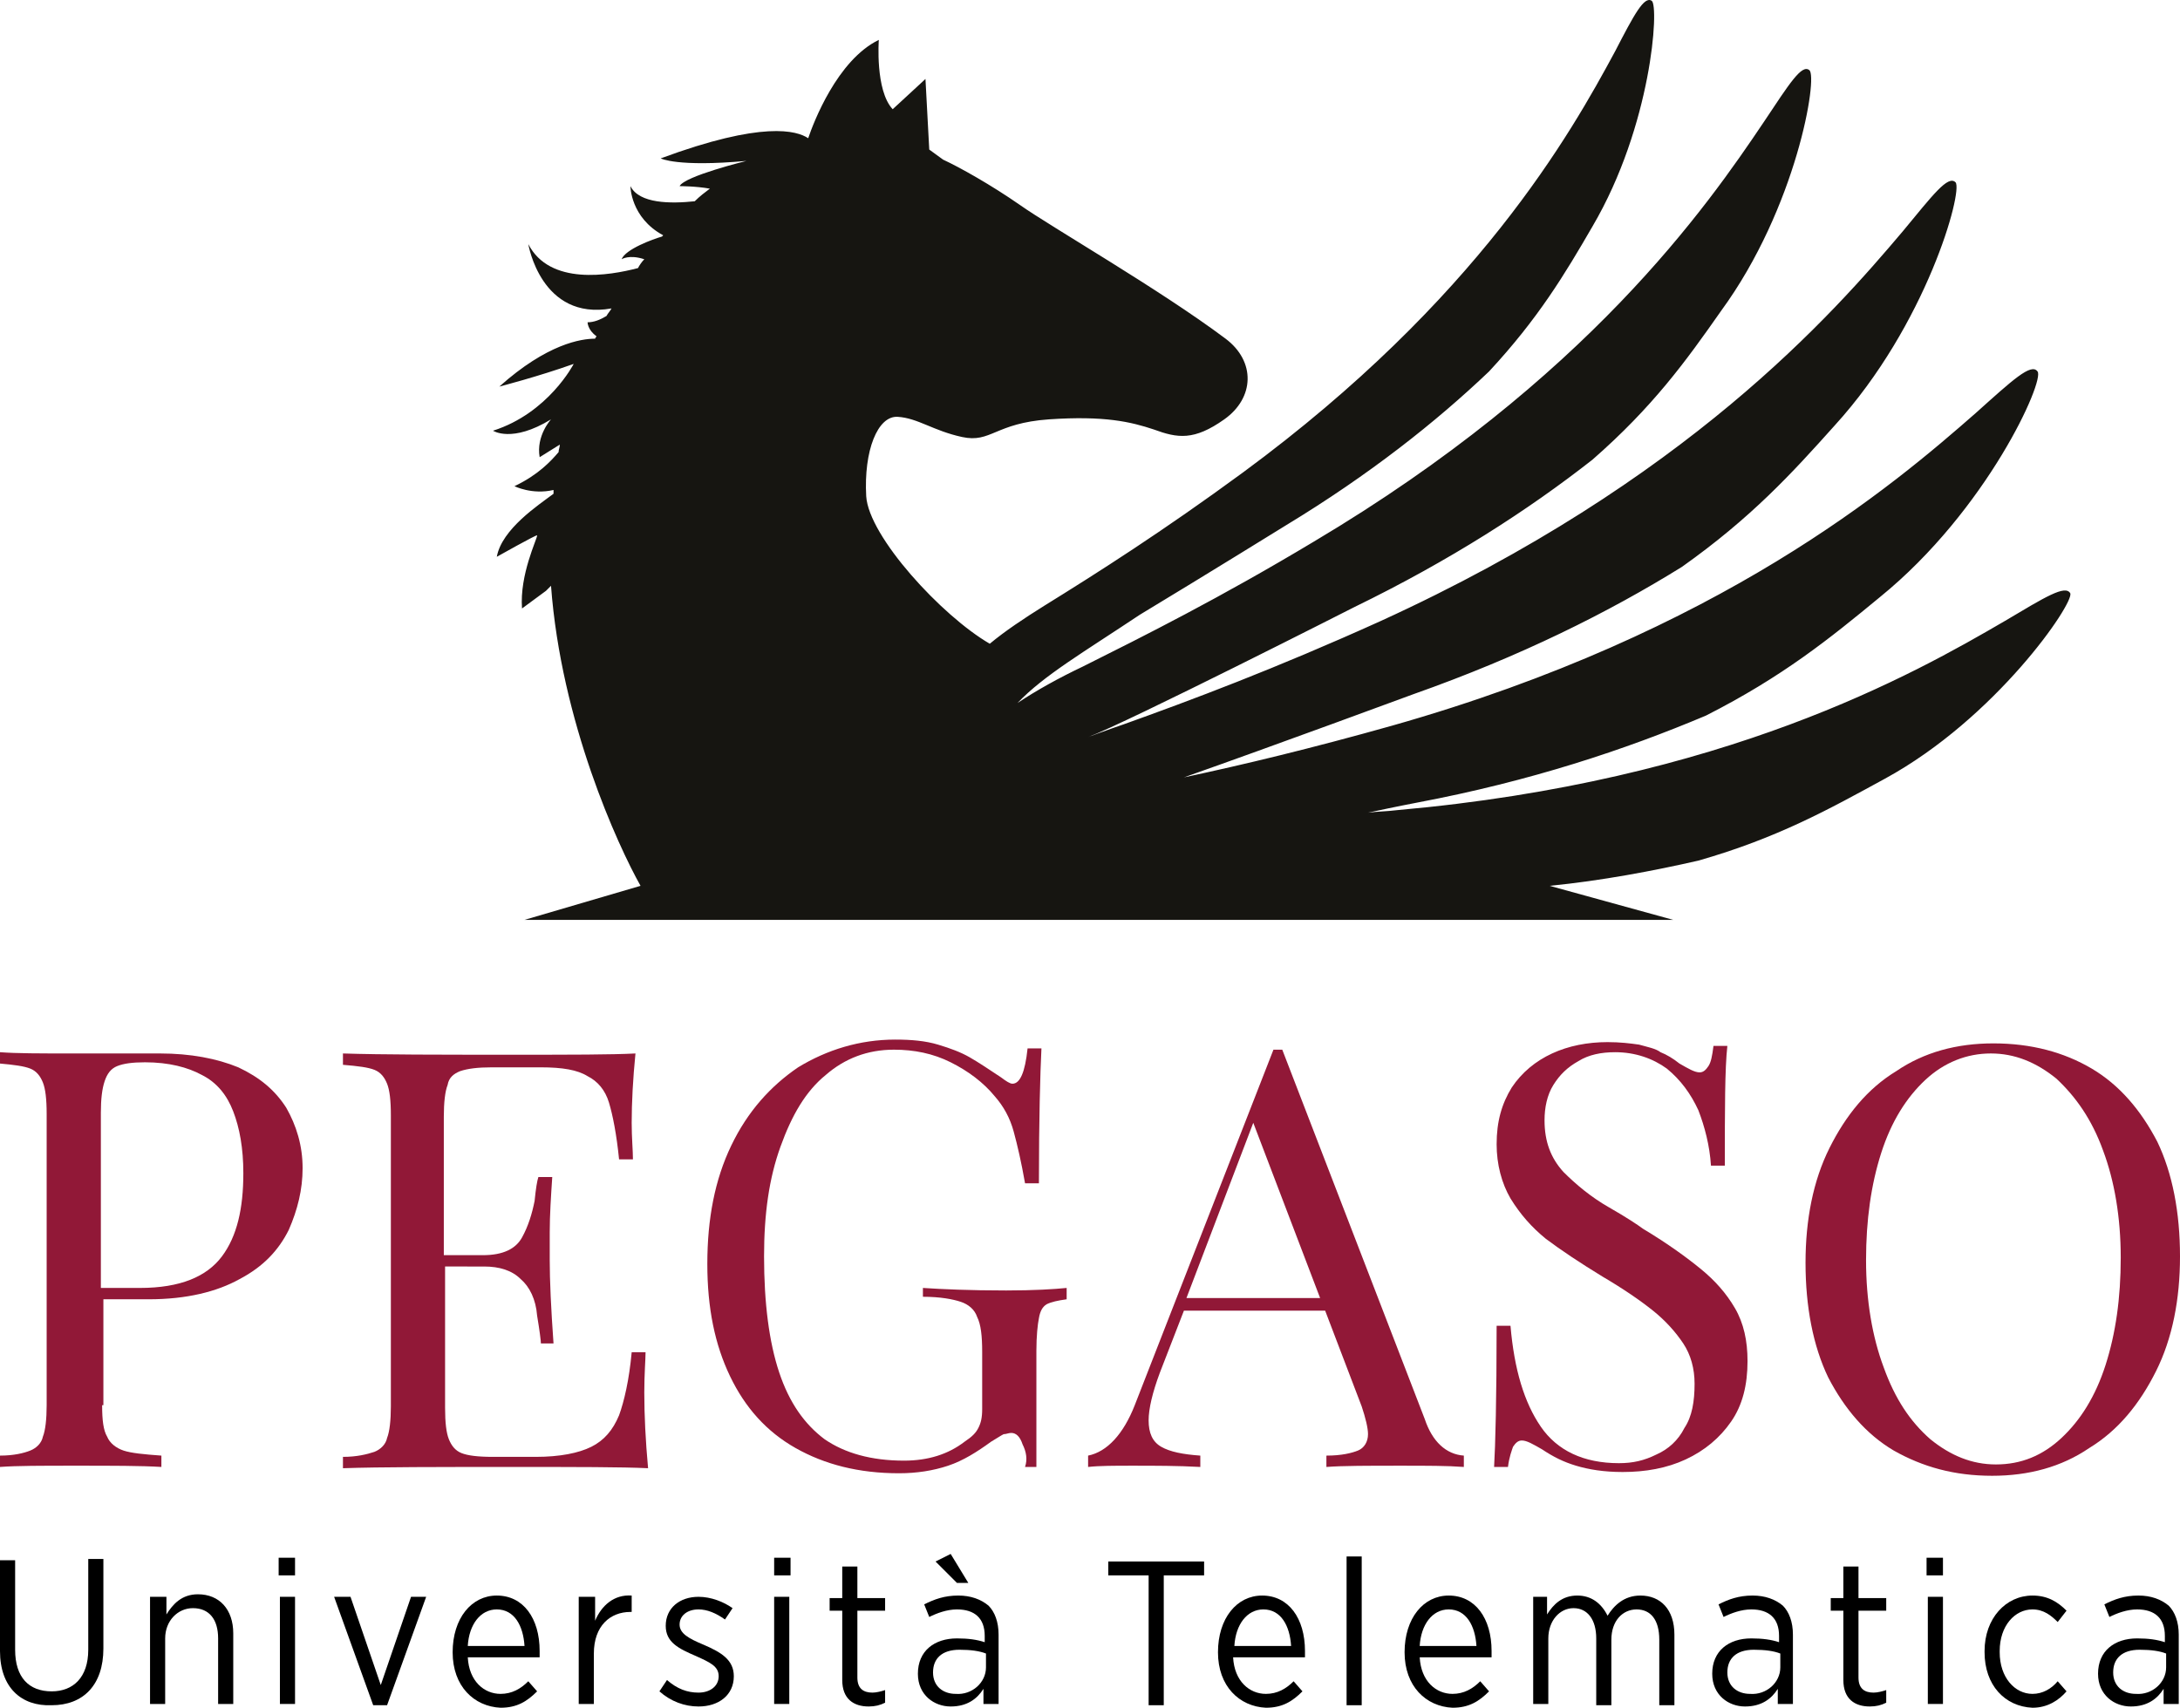 <?xml version="1.0" encoding="UTF-8"?> <!-- Generator: Adobe Illustrator 16.0.0, SVG Export Plug-In . SVG Version: 6.00 Build 0) --> <svg xmlns="http://www.w3.org/2000/svg" xmlns:xlink="http://www.w3.org/1999/xlink" version="1.1" id="Livello_1" x="0px" y="0px" width="627.46px" height="491.603px" viewBox="-35.545 -119.324 627.46 491.603" xml:space="preserve"> <g> <g> <path fill="#911837" d="M-6.149,285.183c0,4.355,0.363,7.258,1.451,9.072c0.726,1.814,2.541,3.266,4.718,3.992 c2.178,0.727,5.807,1.088,10.887,1.451v3.266c-5.807-0.361-14.153-0.361-24.677-0.361c-9.799,0-17.057,0-21.774,0.361v-3.266 c3.992,0,6.895-0.725,8.71-1.451c1.814-0.727,3.266-2.178,3.629-3.992c0.726-1.814,1.089-5.08,1.089-9.072v-83.83 c0-4.355-0.363-7.258-1.089-9.072c-0.726-1.816-1.814-3.268-3.629-3.992c-1.815-0.727-4.718-1.09-8.71-1.453v-3.266 c4.718,0.363,11.613,0.363,20.686,0.363c4.355,0,9.436,0,14.516,0c5.443,0,9.073,0,10.887,0c8.709,0,16.331,1.451,22.5,3.992 c6.169,2.902,10.524,6.531,13.79,11.613c2.903,5.08,4.718,10.887,4.718,17.418c0,6.17-1.451,11.977-3.992,17.783 c-2.902,5.807-7.258,10.523-14.152,14.152c-6.533,3.629-15.242,5.807-26.129,5.807H-5.787v30.484H-6.149z M28.326,242.361 c4.355-5.807,6.169-13.791,6.169-23.951c0-7.26-1.088-13.064-2.903-17.783c-1.814-4.717-4.718-8.346-9.073-10.523 c-3.992-2.178-9.436-3.629-16.331-3.629c-3.629,0-6.169,0.361-7.984,1.088s-2.903,2.178-3.629,4.355s-1.089,5.08-1.089,9.072 v50.443h11.25C16.351,251.433,23.971,248.167,28.326,242.361z"></path> <path fill="#911837" d="M149.898,281.554c0,6.531,0.363,13.791,1.089,21.773c-7.621-0.363-20.686-0.363-38.83-0.363 c-21.774,0-38.105,0-48.992,0.363v-3.266c3.992,0,6.895-0.727,9.072-1.451c1.814-0.727,3.267-2.178,3.629-3.992 c0.726-1.814,1.089-5.08,1.089-9.072v-83.832c0-4.354-0.363-7.258-1.089-9.072s-1.814-3.266-3.629-3.992 c-1.814-0.725-4.718-1.088-9.072-1.451v-3.266c11.25,0.363,27.58,0.363,48.992,0.363c16.693,0,28.306,0,35.201-0.363 c-0.726,7.258-1.089,14.152-1.089,19.959c0,4.355,0.363,7.984,0.363,10.525h-3.992c-0.726-7.258-1.814-12.703-2.903-16.332 s-3.266-6.168-6.169-7.621c-2.903-1.814-7.259-2.539-13.428-2.539h-14.153c-3.992,0-6.896,0.363-9.072,1.088 c-1.814,0.727-3.267,1.814-3.629,3.992c-0.727,1.814-1.089,5.08-1.089,9.072v39.92h11.25c5.807,0,9.436-1.814,11.25-5.08 s2.903-6.896,3.629-10.525c0.362-3.629,0.726-5.807,1.089-6.895h3.992c-0.363,5.443-0.727,10.887-0.727,15.969v7.982 c0,5.807,0.363,13.791,1.089,23.953h-3.629c0-0.727-0.363-3.631-1.089-7.984c-0.362-4.719-2.178-8.348-4.718-10.525 c-2.54-2.539-6.169-3.629-10.524-3.629H92.56v40.646c0,4.354,0.363,7.258,1.089,9.072s1.814,3.266,3.629,3.992 c1.815,0.725,4.718,1.088,9.073,1.088h12.339c6.895,0,12.338-1.088,15.968-2.902c3.629-1.814,6.169-4.719,7.983-9.072 c1.451-3.992,2.903-10.162,3.629-18.146h3.992C150.262,272.119,149.898,276.111,149.898,281.554z"></path> <path fill="#911837" d="M258.77,296.433c-0.726-2.178-1.814-3.266-3.266-3.266c-0.727,0-1.452,0.363-2.178,0.363 c-0.726,0.361-1.814,1.088-3.629,2.176c-3.992,2.904-7.984,5.443-12.339,6.896c-4.354,1.451-9.072,2.178-14.153,2.178 c-11.613,0-21.411-2.541-29.758-7.26c-8.347-4.717-14.517-11.611-18.871-20.686c-4.354-9.072-6.532-19.596-6.532-32.297 c0-13.064,2.178-24.314,6.896-34.113s11.249-17.057,19.233-22.5c8.347-5.08,17.782-7.984,27.943-7.984 c4.718,0,8.71,0.363,12.339,1.451c3.629,1.09,6.532,2.178,9.072,3.629c2.541,1.453,5.807,3.629,9.073,5.807 c1.451,1.09,2.54,1.814,3.266,1.814c2.178,0,3.629-3.266,4.355-10.16h3.991c-0.362,7.258-0.726,20.322-0.726,38.83h-3.992 c-1.088-6.17-2.177-10.887-3.266-14.879s-2.903-7.258-5.443-10.162c-3.267-3.99-7.621-7.258-12.702-9.797 c-5.08-2.541-10.524-3.629-16.33-3.629c-7.621,0-14.153,2.539-19.597,7.258c-5.807,4.717-9.799,11.613-13.064,20.686 c-3.267,9.072-4.719,19.232-4.719,31.572c0,13.428,1.452,24.678,4.355,33.387s7.258,14.879,13.064,19.234 c5.807,3.992,13.428,6.168,22.863,6.168c6.895,0,12.701-1.814,17.419-5.443c2.178-1.451,3.267-2.539,3.992-3.992 c0.726-1.451,1.089-2.902,1.089-5.443v-16.33c0-4.717-0.363-7.984-1.452-10.16c-0.726-2.178-2.54-3.631-4.718-4.355 c-2.178-0.727-5.807-1.451-10.887-1.451v-2.541c5.443,0.363,13.427,0.727,23.951,0.727c7.984,0,13.79-0.363,17.42-0.727v3.266 c-2.541,0.363-4.355,0.727-5.807,1.451c-1.089,0.727-1.814,1.814-2.178,3.992c-0.363,1.814-0.726,5.082-0.726,9.436v33.387h-3.267 C260.222,300.789,259.858,298.611,258.77,296.433z"></path> <path fill="#911837" d="M385.786,299.699v3.266c-4.718-0.361-10.524-0.361-18.146-0.361c-9.436,0-16.693,0-21.411,0.361v-3.266 c4.354,0,7.258-0.725,9.072-1.451s2.903-2.541,2.903-4.717c0-1.816-0.726-4.719-1.814-7.984l-10.524-27.582h-40.645l-6.896,17.783 c-2.178,5.807-3.267,10.523-3.267,13.791c0,3.629,1.089,6.168,3.63,7.621c2.54,1.451,6.169,2.176,11.249,2.539v3.266 c-6.531-0.361-13.064-0.361-19.597-0.361c-5.08,0-9.435,0-12.701,0.361v-3.266c5.443-1.088,10.161-6.168,13.428-14.516 l39.919-102.338h2.54l41.009,106.33C376.713,295.707,380.705,299.335,385.786,299.699z M325.181,203.892l-19.233,50.443h38.468 L325.181,203.892z"></path> <path fill="#911837" d="M407.923,291.353c4.718,6.895,12.339,10.523,22.5,10.523c3.992,0,7.258-0.727,10.887-2.541 c3.267-1.451,6.17-3.99,7.984-7.621c2.178-3.266,2.903-7.619,2.903-12.701c0-4.354-1.089-8.346-3.267-11.613 c-2.177-3.266-5.08-6.531-8.709-9.436c-3.629-2.902-8.348-6.168-14.517-9.797c-6.532-3.992-11.976-7.621-16.33-10.889 c-3.992-3.266-7.259-6.895-10.162-11.611c-2.54-4.355-3.991-9.799-3.991-15.605c0-6.533,1.451-11.613,4.354-16.33 c2.903-4.355,6.896-7.621,11.613-9.799s10.161-3.266,15.968-3.266c3.629,0,6.531,0.361,9.072,0.725 c2.54,0.727,4.718,1.09,6.169,2.178c1.814,0.727,3.629,1.814,5.444,3.266c2.54,1.453,4.354,2.541,5.806,2.541 c1.089,0,1.814-0.727,2.54-1.814c0.727-1.088,1.089-2.902,1.452-5.807h3.992c-0.726,6.533-0.726,18.145-0.726,34.477h-3.992 c-0.363-5.807-1.814-11.25-3.629-15.969c-2.178-4.717-5.081-8.709-9.073-11.975c-3.991-2.904-9.072-4.719-14.879-4.719 c-3.992,0-7.621,0.727-10.524,2.541c-3.266,1.814-5.443,3.992-7.258,6.895c-1.814,2.904-2.54,6.533-2.54,10.162 c0,6.168,1.814,10.887,5.443,14.879c3.629,3.629,7.983,7.258,13.064,10.16c5.081,2.904,8.347,5.082,9.799,6.17 c7.258,4.355,12.701,8.348,16.693,11.613s7.258,6.895,9.798,11.25c2.541,4.354,3.629,9.436,3.629,15.242 c0,6.895-1.451,12.701-4.717,17.418c-3.267,4.719-7.621,8.348-13.064,10.889c-5.444,2.539-11.613,3.629-18.146,3.629 c-5.443,0-9.799-0.727-13.428-1.814c-3.629-1.09-6.532-2.541-9.798-4.719c-2.541-1.451-4.355-2.541-5.807-2.541 c-1.089,0-1.814,0.727-2.541,1.816c-0.362,1.088-1.088,2.902-1.451,5.805h-3.992c0.363-6.168,0.727-19.596,0.727-40.645h3.991 C400.302,275.021,403.205,284.457,407.923,291.353z"></path> <path fill="#911837" d="M566.512,188.289c7.983,4.717,14.153,11.975,18.871,21.047c4.354,9.074,6.532,20.324,6.532,33.025 c0,12.338-2.178,23.588-6.896,33.023s-10.887,17.057-19.233,22.137c-7.984,5.443-17.42,7.984-27.943,7.984 c-10.888,0-19.96-2.541-28.307-7.258c-7.984-4.717-14.153-11.977-18.871-21.049c-4.355-9.072-6.532-20.322-6.532-33.023 c0-12.34,2.177-23.59,6.895-33.025s10.888-17.055,19.234-22.137c7.983-5.443,17.419-7.982,27.943-7.982 C549.093,181.031,558.528,183.57,566.512,188.289z M518.608,191.554c-5.443,5.08-9.799,11.977-12.701,21.049 c-2.903,9.072-4.355,19.232-4.355,30.846s1.814,22.137,5.081,30.848c3.266,9.072,7.621,15.604,13.427,20.686 c5.807,4.717,11.977,7.258,18.871,7.258c7.258,0,13.428-2.541,18.871-7.621s9.799-11.977,12.702-21.049s4.354-19.234,4.354-30.846 c0-11.613-1.814-22.139-5.081-30.848c-3.266-9.072-7.983-15.605-13.427-20.686c-5.807-4.717-11.977-7.258-18.871-7.258 C530.584,183.933,524.052,186.474,518.608,191.554z"></path> </g> <path fill="#161511" d="M560.343,51.472c-1.452-2.539-7.259,1.09-18.871,7.984c-26.129,15.242-80.564,46.09-174.92,54.436 c-2.903,0.363-5.443,0.363-8.347,0.727c8.347-1.814,14.153-2.904,14.153-2.904c32.661-6.168,59.879-15.24,83.104-25.041 c22.138-11.25,35.564-22.137,50.081-34.111c30.847-25.041,47.54-62.42,45.363-64.96c-1.814-2.541-7.259,2.541-17.783,11.976 c-23.588,20.686-73.306,63.145-168.023,90c-23.227,6.533-42.823,11.25-59.879,14.879c25.766-9.072,66.048-23.951,66.048-23.951 c30.847-10.889,56.25-23.59,77.299-36.654c19.959-14.152,31.572-26.854,43.911-40.645c26.492-29.033,37.016-67.5,34.839-70.041 c-2.178-2.178-6.532,3.629-15.242,14.153c-19.96,23.588-62.057,71.854-150.242,112.137c-30.483,13.791-54.798,22.863-74.032,29.758 c-3.266,1.09-10.161,3.631-10.161,3.631c10.887-3.992,76.572-37.381,76.572-37.381c27.581-13.428,50.081-27.943,68.589-42.459 c17.42-15.242,26.855-28.307,37.017-42.823c21.774-29.758,27.943-67.5,25.403-69.314c-2.178-1.815-5.807,3.992-13.064,14.879 c-16.331,24.314-50.807,74.032-129.557,120.847c-27.218,16.33-48.992,27.219-66.412,35.928c-6.895,3.266-13.427,6.895-18.87,10.523 c7.62-7.982,18.87-14.516,35.201-25.402c19.234-11.613,42.097-25.767,42.097-25.767c23.952-14.517,43.186-29.758,58.428-44.274 c14.153-15.242,21.774-27.944,29.758-41.734c17.057-29.032,19.234-63.508,17.057-64.96s-5.081,3.992-10.524,14.516 c-12.701,23.589-39.557,71.492-107.057,121.21c-23.226,17.056-42.097,29.031-57.339,38.467c-5.806,3.629-11.25,7.258-15.604,10.887 c-13.79-7.982-34.839-30.846-35.564-42.459c-0.726-13.064,3.267-23.226,9.072-22.863c5.807,0.363,10.161,3.992,18.509,5.807 c8.347,1.814,9.436-3.992,25.04-5.08c15.968-1.09,23.589,0.726,30.121,2.902c6.895,2.541,11.612,3.267,20.322-2.902 c8.71-6.17,9.072-16.694,0.363-23.226c-18.871-14.153-50.444-32.298-59.153-38.468c-8.347-5.807-17.42-10.887-22.138-13.064 l-3.991-2.903l-1.089-20.323l-9.436,8.71c-5.081-5.444-3.992-19.96-3.992-19.96c-11.976,5.807-18.871,23.952-20.322,28.307 c-3.267-2.177-13.064-5.081-42.46,5.806c0,0,4.718,2.541,24.678,0.726c0,0-17.782,4.355-19.234,7.258c0,0,4.718,0,8.71,0.726 c-1.451,1.089-2.903,2.177-4.354,3.629c-6.896,0.726-15.968,0.726-18.508-4.354c0,0,0,9.072,9.436,14.153l-0.363,0.363 c-2.54,0.726-10.524,3.629-11.613,6.533c0,0,2.178-1.452,6.532,0c-0.726,0.726-1.451,1.814-1.814,2.54 c-8.347,2.177-25.403,5.081-31.572-6.895c0,0,3.629,22.137,23.951,18.508c-0.362,0.726-1.088,1.452-1.451,2.178l0,0 c-1.814,1.088-3.629,1.814-5.443,1.814c0,0,0,2.177,2.54,3.992c0,0.363-0.363,0.363-0.363,0.726c-3.991,0-13.79,1.452-27.58,13.791 c0,0,11.25-2.904,21.411-6.533c0,0-7.258,14.154-23.226,19.234c0,0,5.443,3.629,16.693-3.266c0,0-4.354,4.717-3.267,10.887 l5.807-3.629c0,0.726-0.362,1.451-0.362,2.178c-2.178,2.54-5.807,6.531-12.702,9.798c0,0,5.081,2.54,11.25,1.089 c0,0.363,0,0.726,0,1.089c-4.354,3.267-14.879,10.161-16.33,18.146c0,0,11.612-6.533,11.612-6.17l0,0 c0,1.089-5.08,11.25-4.354,21.049l6.896-5.08l1.451-1.453c2.903,39.195,19.234,74.76,25.766,86.373l-33.387,9.797h330.605 l-35.565-9.797c14.88-1.453,30.121-4.355,42.823-7.258c22.862-6.533,37.742-14.881,53.709-23.59 C538.931,87.4,561.431,54.376,560.343,51.472z"></path> <g> <path d="M-35.545,355.949V329.82h4.355v25.766c0,7.985,3.992,11.977,10.524,11.977c6.169,0,10.524-3.992,10.524-11.977v-26.129 h4.355v25.768c0,10.524-5.807,16.331-14.879,16.331C-29.375,371.918-35.545,366.475-35.545,355.949z"></path> <path d="M8.003,340.345h4.355v5.08c1.814-2.904,4.355-5.807,9.073-5.807c6.169,0,10.161,4.355,10.161,11.25v20.323h-4.355V352.32 c0-5.443-2.54-8.709-7.258-8.709c-4.355,0-7.984,3.629-7.984,8.709v18.872H7.641v-30.846H8.003z"></path> <path d="M44.657,329.095h4.717v5.08h-4.717V329.095z M45.02,340.345h4.354v30.846H45.02V340.345z"></path> <path d="M60.624,340.345h4.718l8.71,25.403l8.71-25.403h4.354l-11.25,31.209h-3.992L60.624,340.345z"></path> <path d="M94.737,356.312L94.737,356.312c0-9.799,5.443-16.33,12.702-16.33c7.62,0,12.338,6.531,12.338,15.967 c0,0.363,0,1.09,0,1.814H99.093c0.362,6.897,4.717,10.526,9.435,10.526c3.267,0,5.807-1.453,7.984-3.629l2.54,2.902 c-2.903,2.902-5.807,4.717-10.524,4.717C100.907,371.918,94.737,366.111,94.737,356.312z M115.423,354.498 c-0.363-5.807-2.903-10.523-7.983-10.523c-4.718,0-7.984,4.354-8.347,10.523H115.423z"></path> <path d="M131.391,340.345h4.354v6.895c1.814-4.355,5.444-7.621,10.524-7.258v4.717h-0.362c-5.807,0-10.524,3.992-10.524,11.977 v14.516h-4.355v-30.846H131.391z"></path> <path d="M154.254,367.562l2.177-3.266c2.903,2.539,5.807,3.629,9.073,3.629c3.266,0,5.806-1.814,5.806-4.719l0,0 c0-2.903-2.54-3.993-6.532-5.807c-5.08-2.176-8.709-3.99-8.709-8.709l0,0c0-5.08,3.991-8.346,9.436-8.346 c3.629,0,7.258,1.451,9.798,3.266l-2.178,3.266c-2.54-1.814-5.08-2.902-7.62-2.902c-3.267,0-5.444,1.814-5.444,4.354l0,0 c0,2.541,2.541,3.992,6.896,5.807c5.081,2.178,8.71,4.355,8.71,9.073l0,0c0,5.443-4.355,8.711-10.161,8.711 C161.512,371.918,157.52,370.465,154.254,367.562z"></path> <path d="M187.277,329.095h4.718v5.08h-4.718V329.095z M187.277,340.345h4.355v30.846h-4.355V340.345z"></path> <path d="M206.874,364.297v-19.961h-3.629v-3.629h3.629v-9.072h4.355v9.072h7.983v3.629h-7.983v19.235 c0,3.266,1.814,4.355,4.354,4.355c1.089,0,2.54-0.363,3.629-0.727v3.629c-1.451,0.727-2.903,1.09-4.718,1.09 C210.141,371.918,206.874,369.74,206.874,364.297z"></path> <path d="M228.648,362.482L228.648,362.482c0-6.534,4.718-10.163,11.25-10.163c3.267,0,5.807,0.363,7.984,1.09v-1.814 c0-5.082-2.903-7.621-7.984-7.621c-2.903,0-5.806,1.088-7.983,2.176l-1.452-3.629c2.903-1.451,5.807-2.539,9.799-2.539 c3.629,0,6.532,1.088,8.71,2.902c1.814,1.814,2.902,4.719,2.902,8.348v19.959h-4.354v-4.355c-1.814,2.904-4.718,5.082-9.436,5.082 S228.648,368.65,228.648,362.482z M248.245,360.668v-3.993c-1.814-0.727-4.354-1.09-7.621-1.09c-5.08,0-7.62,2.541-7.62,6.534l0,0 c0,3.992,2.903,6.17,6.532,6.17C244.254,368.65,248.245,365.021,248.245,360.668z M233.729,330.183l4.354-2.178l5.081,8.348 h-3.267L233.729,330.183z"></path> <path d="M295.06,334.175h-11.612v-3.992h27.58v3.992h-11.612v37.379h-4.355V334.175L295.06,334.175z"></path> <path d="M315.02,356.312L315.02,356.312c0-9.799,5.443-16.33,12.702-16.33c7.62,0,12.338,6.531,12.338,15.967 c0,0.363,0,1.09,0,1.814h-20.686c0.363,6.897,4.719,10.526,9.436,10.526c3.267,0,5.807-1.453,7.984-3.629l2.54,2.902 c-2.903,2.902-5.807,4.717-10.524,4.717C321.189,371.918,315.02,366.111,315.02,356.312z M336.068,354.498 c-0.363-5.807-2.903-10.523-7.984-10.523c-4.718,0-7.983,4.354-8.347,10.523H336.068z"></path> <path d="M352.036,328.732h4.354v42.823h-4.354V328.732z"></path> <path d="M368.729,356.312L368.729,356.312c0-9.799,5.443-16.33,12.701-16.33c7.621,0,12.339,6.531,12.339,15.967 c0,0.363,0,1.09,0,1.814h-20.686c0.363,6.897,4.718,10.526,9.436,10.526c3.267,0,5.807-1.453,7.984-3.629l2.54,2.902 c-2.903,2.902-5.807,4.717-10.524,4.717C374.898,371.918,368.729,366.111,368.729,356.312z M389.415,354.498 c-0.363-5.807-2.903-10.523-7.984-10.523c-4.718,0-7.983,4.354-8.347,10.523H389.415z"></path> <path d="M405.383,340.345h4.354v5.08c1.814-2.904,4.354-5.443,8.71-5.443c3.991,0,6.896,2.178,8.71,5.807 c1.814-2.904,4.717-5.807,9.436-5.807c5.806,0,9.798,3.992,9.798,11.25v20.323h-4.354v-18.872c0-5.807-2.541-8.709-6.532-8.709 c-3.992,0-7.259,3.266-7.259,8.709v18.872h-4.354V352.32c0-5.443-2.54-8.709-6.532-8.709s-7.258,3.629-7.258,8.709v18.872h-4.355 v-30.846H405.383z"></path> <path d="M457.277,362.482L457.277,362.482c0-6.534,4.718-10.163,11.25-10.163c3.267,0,5.807,0.363,7.984,1.09v-1.814 c0-5.082-2.903-7.621-7.984-7.621c-2.903,0-5.806,1.088-7.983,2.176l-1.451-3.629c2.902-1.451,5.806-2.539,9.798-2.539 c3.629,0,6.532,1.088,8.71,2.902c1.814,1.814,2.903,4.719,2.903,8.348v19.959h-4.355v-4.355c-1.814,2.904-4.718,5.082-9.436,5.082 S457.277,368.65,457.277,362.482z M476.874,360.668v-3.993c-1.814-0.727-4.354-1.09-7.62-1.09c-5.081,0-7.621,2.541-7.621,6.534 l0,0c0,3.992,2.903,6.17,6.532,6.17C472.883,368.65,476.874,365.021,476.874,360.668z"></path> <path d="M495.02,364.297v-19.961h-3.629v-3.629h3.629v-9.072h4.354v9.072h7.984v3.629h-7.984v19.235 c0,3.266,1.814,4.355,4.355,4.355c1.089,0,2.54-0.363,3.629-0.727v3.629c-1.451,0.727-2.903,1.09-4.718,1.09 C498.286,371.918,495.02,369.74,495.02,364.297z"></path> <path d="M518.972,329.095h4.717v5.08h-4.717V329.095z M519.334,340.345h4.354v30.846h-4.354V340.345z"></path> <path d="M535.665,356.312v-0.363c0-9.436,6.169-15.967,13.79-15.967c4.354,0,7.258,1.814,9.799,4.354l-2.541,3.268 c-1.814-1.814-3.991-3.629-7.258-3.629c-5.081,0-9.436,4.717-9.436,11.975v0.363c0,7.258,4.354,11.977,9.436,11.977 c2.903,0,5.443-1.453,7.258-3.629l2.541,2.902c-2.178,2.541-5.444,4.719-9.799,4.719 C541.472,371.918,535.665,365.748,535.665,356.312z"></path> <path d="M568.326,362.482L568.326,362.482c0-6.534,4.718-10.163,11.25-10.163c3.267,0,5.807,0.363,7.983,1.09v-1.814 c0-5.082-2.902-7.621-7.983-7.621c-2.903,0-5.807,1.088-7.983,2.176l-1.452-3.629c2.903-1.451,5.807-2.539,9.799-2.539 c3.629,0,6.532,1.088,8.709,2.902c1.814,1.814,2.903,4.719,2.903,8.348v19.959h-4.354v-4.355 c-1.814,2.904-4.718,5.082-9.436,5.082S568.326,368.65,568.326,362.482z M587.923,360.668v-3.993 c-1.814-0.727-4.354-1.09-7.621-1.09c-5.08,0-7.621,2.541-7.621,6.534l0,0c0,3.992,2.903,6.17,6.532,6.17 C583.931,368.65,587.923,365.021,587.923,360.668z"></path> </g> </g> </svg> 